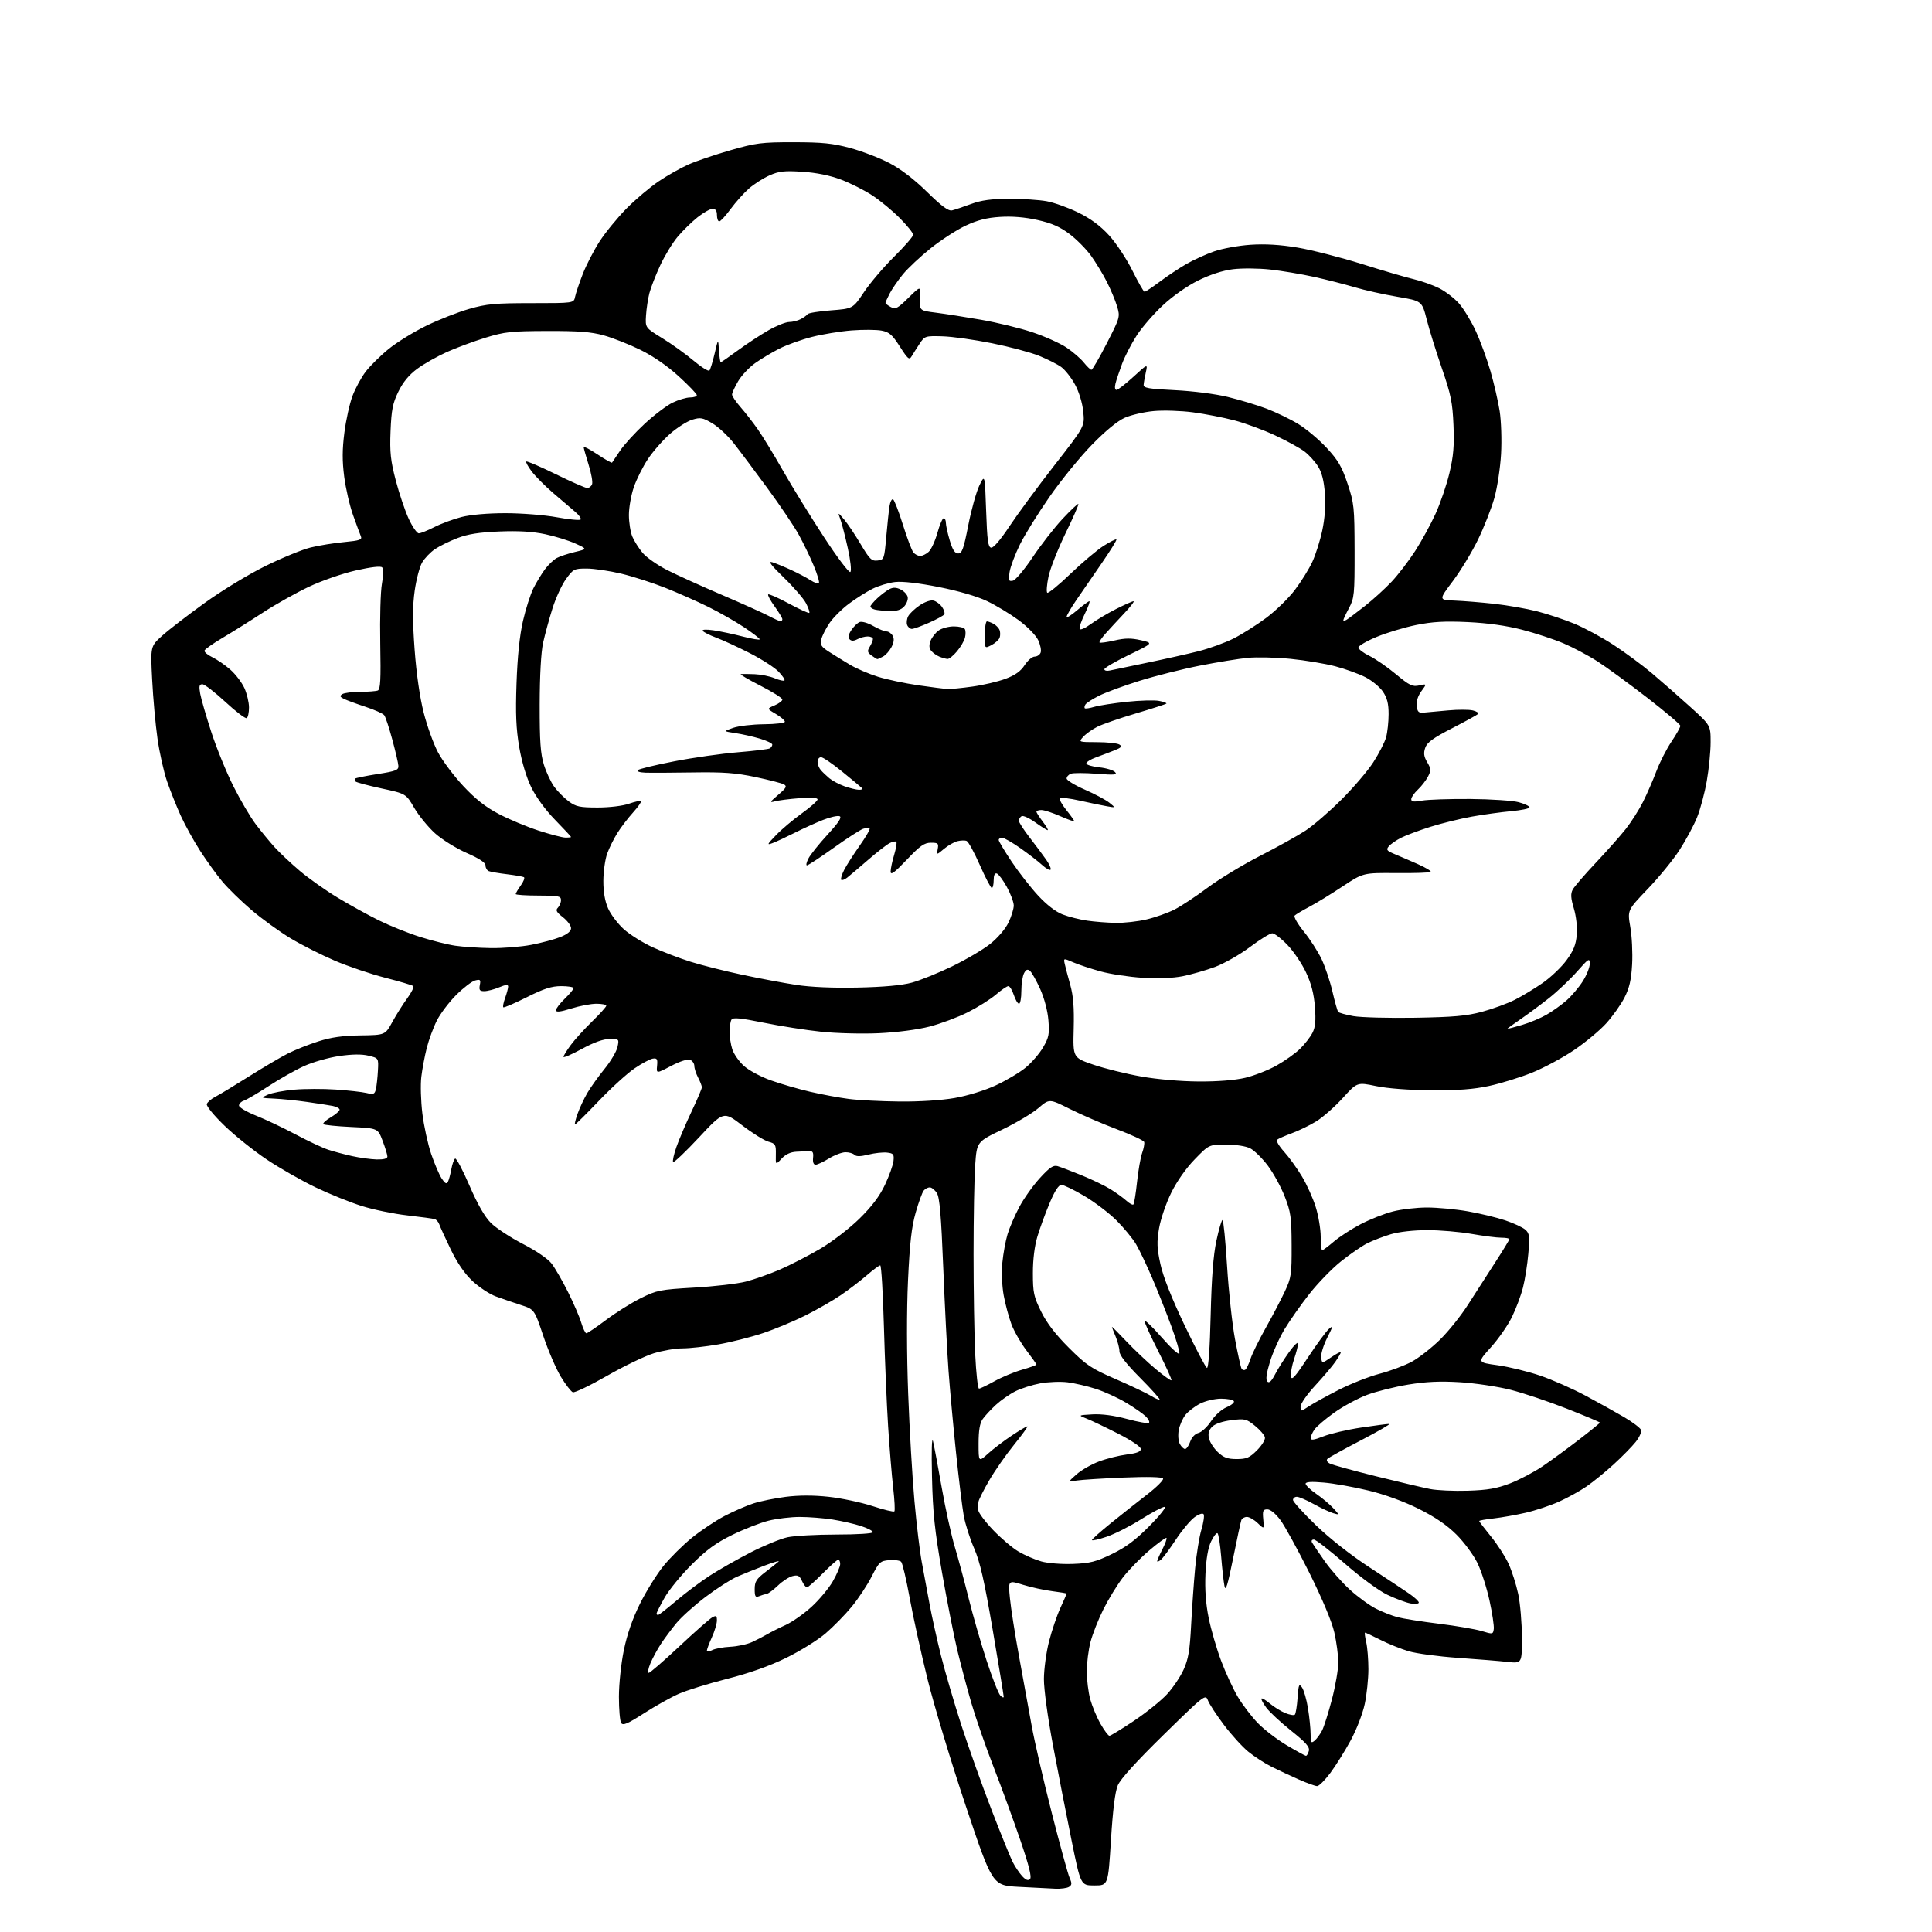 <?xml version="1.0" encoding="UTF-8" standalone="no"?>
<svg 
  version="1.1" 
  xmlns="http://www.w3.org/2000/svg" 
  xmlns:xlink="http://www.w3.org/1999/xlink" 
  xmlns:svg="http://www.w3.org/2000/svg"
  xmlns:rdf="http://www.w3.org/1999/02/22-rdf-syntax-ns#"
  xmlns:cc="http://creativecommons.org/ns#"
  xmlns:dc="http://purl.org/dc/elements/1.1/"
  viewBox="0 0 768 768"
  width="768"
  height="768"
>
<style>svg {background-color: white; }</style>"
<path stroke="none" fill="black" fill-rule="evenodd" d="M419.50,750.79C417.30,750.69 410.77,750.36 405.00,750.05C394.50,749.50 394.50,749.50 383.95,718.00C378.14,700.67 371.29,677.95 368.71,667.50C366.13,657.05 362.93,642.49 361.60,635.13C360.26,627.78 358.74,621.34 358.22,620.82C357.69,620.29 355.55,620.01 353.46,620.18C349.90,620.48 349.45,620.90 346.50,626.69C344.77,630.09 341.20,635.49 338.57,638.69C335.95,641.88 331.25,646.67 328.15,649.33C325.04,651.98 318.00,656.35 312.50,659.04C305.87,662.28 297.94,665.10 288.97,667.38C281.53,669.28 272.92,671.95 269.82,673.32C266.73,674.68 260.51,678.17 256.00,681.06C249.44,685.27 247.63,686.03 246.92,684.91C246.43,684.13 246.03,679.45 246.03,674.50C246.03,669.48 246.89,661.30 247.98,656.00C249.28,649.66 251.42,643.51 254.40,637.50C256.86,632.55 261.05,625.82 263.70,622.53C266.36,619.25 271.45,614.20 275.02,611.30C278.58,608.41 284.43,604.51 288.00,602.64C291.57,600.77 296.75,598.52 299.50,597.63C302.25,596.74 308.05,595.56 312.39,595.01C317.60,594.35 323.38,594.35 329.39,595.00C334.40,595.54 342.21,597.19 346.74,598.66C351.28,600.14 355.23,601.10 355.53,600.80C355.83,600.51 355.61,596.26 355.05,591.38C354.49,586.50 353.59,575.52 353.04,567.00C352.50,558.48 351.74,540.59 351.37,527.25C351.00,513.91 350.34,503.00 349.91,503.00C349.48,503.00 347.03,504.81 344.48,507.02C341.92,509.23 337.28,512.77 334.17,514.88C331.05,517.00 324.77,520.61 320.20,522.90C315.64,525.19 307.99,528.38 303.20,529.97C298.42,531.57 290.45,533.57 285.50,534.43C280.55,535.29 274.18,536.00 271.36,536.00C268.53,536.00 263.35,536.89 259.84,537.97C256.34,539.05 247.97,543.09 241.25,546.94C234.52,550.79 228.43,553.72 227.70,553.44C226.98,553.16 224.83,550.38 222.94,547.27C221.05,544.15 217.91,536.85 215.96,531.05C212.43,520.50 212.43,520.50 206.96,518.73C203.96,517.76 199.49,516.22 197.03,515.32C194.57,514.41 190.44,511.68 187.85,509.26C184.73,506.35 181.80,502.09 179.18,496.68C177.01,492.18 174.96,487.70 174.64,486.73C174.31,485.75 173.47,484.79 172.77,484.60C172.07,484.40 167.16,483.74 161.85,483.13C156.54,482.53 148.44,480.86 143.85,479.42C139.26,477.98 130.97,474.64 125.44,471.99C119.90,469.33 111.17,464.35 106.04,460.92C100.91,457.49 93.34,451.43 89.23,447.46C85.01,443.39 81.95,439.65 82.21,438.87C82.46,438.12 83.97,436.82 85.57,436.00C87.17,435.18 93.21,431.52 98.99,427.88C104.77,424.25 111.75,420.13 114.50,418.75C117.25,417.36 122.65,415.21 126.50,413.98C131.59,412.34 136.18,411.69 143.31,411.59C153.11,411.45 153.11,411.45 155.97,406.23C157.54,403.36 160.21,399.12 161.91,396.81C163.61,394.49 164.66,392.32 164.25,391.96C163.84,391.61 158.84,390.13 153.14,388.67C147.44,387.21 138.44,384.17 133.14,381.91C127.84,379.65 119.90,375.64 115.50,372.99C111.10,370.34 104.12,365.28 99.99,361.76C95.86,358.23 90.63,353.13 88.37,350.42C86.11,347.72 82.16,342.25 79.60,338.28C77.04,334.31 73.56,328.01 71.86,324.28C70.17,320.55 67.72,314.42 66.42,310.65C65.12,306.89 63.40,299.24 62.61,293.65C61.81,288.07 60.86,277.51 60.49,270.20C59.81,256.90 59.81,256.90 64.47,252.70C67.03,250.39 74.61,244.54 81.32,239.71C88.14,234.78 98.78,228.31 105.50,225.00C112.10,221.75 120.20,218.43 123.50,217.63C126.80,216.82 132.79,215.86 136.82,215.48C143.07,214.88 144.03,214.55 143.44,213.14C143.06,212.24 141.66,208.46 140.34,204.74C139.01,201.03 137.43,194.17 136.83,189.50C136.02,183.23 136.04,178.66 136.90,171.97C137.53,167.00 138.98,160.45 140.11,157.43C141.24,154.41 143.61,150.04 145.38,147.72C147.15,145.41 151.27,141.34 154.55,138.68C157.82,136.03 164.55,131.88 169.50,129.47C174.45,127.06 182.10,124.06 186.50,122.80C193.42,120.81 196.77,120.50 211.29,120.50C228.09,120.50 228.09,120.50 228.60,118.00C228.88,116.62 230.24,112.58 231.63,109.00C233.01,105.42 236.02,99.58 238.32,96.01C240.62,92.44 245.43,86.56 249.00,82.93C252.57,79.31 258.35,74.43 261.83,72.08C265.30,69.74 270.65,66.72 273.71,65.37C276.76,64.02 284.27,61.47 290.38,59.72C300.52,56.81 302.74,56.53 315.50,56.54C326.94,56.55 331.05,56.97 337.98,58.84C342.64,60.10 349.62,62.78 353.48,64.79C358.03,67.15 363.32,71.20 368.50,76.27C374.45,82.10 377.01,83.98 378.50,83.62C379.60,83.35 382.98,82.21 386.00,81.10C390.08,79.59 393.99,79.06 401.11,79.03C406.40,79.01 413.15,79.45 416.11,80.00C419.08,80.55 424.72,82.58 428.66,84.51C433.57,86.92 437.41,89.76 440.89,93.57C443.68,96.62 447.84,102.92 450.14,107.56C452.45,112.20 454.62,116.00 454.98,116.00C455.34,116.00 458.08,114.17 461.07,111.94C464.06,109.70 468.82,106.54 471.66,104.91C474.50,103.28 479.45,101.04 482.66,99.92C485.87,98.80 492.36,97.62 497.09,97.30C502.98,96.91 508.86,97.26 515.83,98.42C521.41,99.36 532.85,102.28 541.24,104.91C549.63,107.54 558.98,110.28 562.00,110.99C565.02,111.69 569.57,113.31 572.09,114.57C574.61,115.84 578.18,118.58 580.01,120.67C581.84,122.75 584.82,127.66 586.63,131.58C588.44,135.50 591.07,142.67 592.48,147.52C593.89,152.38 595.53,159.53 596.14,163.42C596.75,167.32 597.00,175.00 596.69,180.50C596.38,186.00 595.18,193.88 594.02,198.00C592.85,202.12 589.93,209.55 587.53,214.50C585.13,219.45 580.62,226.88 577.52,231.00C571.88,238.50 571.88,238.50 578.19,238.74C581.66,238.87 588.76,239.45 593.97,240.02C599.18,240.60 606.84,241.94 611.00,243.00C615.15,244.06 621.81,246.27 625.80,247.92C629.79,249.56 636.79,253.34 641.35,256.32C645.92,259.30 652.77,264.35 656.58,267.56C660.38,270.77 667.21,276.75 671.75,280.86C680.00,288.32 680.00,288.32 680.00,295.03C680.00,298.72 679.32,305.65 678.48,310.43C677.65,315.20 675.90,321.75 674.59,324.97C673.28,328.19 670.15,334.01 667.62,337.92C665.10,341.82 659.40,348.79 654.97,353.41C646.91,361.81 646.91,361.81 648.07,368.50C648.72,372.19 649.04,378.87 648.79,383.35C648.45,389.52 647.71,392.72 645.76,396.55C644.34,399.32 641.10,403.90 638.56,406.72C636.03,409.54 630.25,414.35 625.73,417.41C621.20,420.48 613.64,424.53 608.93,426.43C604.22,428.32 596.57,430.68 591.93,431.68C585.78,433.01 579.58,433.47 569.00,433.40C560.13,433.33 551.59,432.69 547.00,431.73C539.50,430.17 539.50,430.17 533.75,436.50C530.58,439.99 525.85,444.14 523.25,445.75C520.64,447.35 516.25,449.48 513.50,450.49C510.75,451.50 508.12,452.66 507.66,453.06C507.19,453.46 508.42,455.57 510.39,457.75C512.36,459.93 515.57,464.36 517.52,467.61C519.48,470.85 521.96,476.36 523.04,479.86C524.12,483.35 525.00,488.64 525.00,491.61C525.00,494.57 525.27,497.00 525.59,497.00C525.92,497.00 527.98,495.46 530.18,493.58C532.38,491.69 537.18,488.58 540.84,486.66C544.50,484.74 550.26,482.46 553.64,481.59C557.02,480.71 563.15,480.00 567.26,480.00C571.37,480.00 578.67,480.68 583.47,481.52C588.27,482.36 594.96,483.97 598.35,485.11C601.73,486.24 605.34,487.92 606.36,488.84C607.99,490.30 608.13,491.44 607.53,498.33C607.16,502.64 606.20,508.71 605.40,511.83C604.61,514.95 602.64,520.21 601.02,523.53C599.41,526.84 595.64,532.26 592.65,535.57C587.21,541.59 587.21,541.59 595.35,542.71C599.83,543.34 607.45,545.20 612.28,546.85C617.12,548.51 625.22,552.08 630.28,554.80C635.35,557.51 642.26,561.36 645.64,563.35C649.01,565.34 652.02,567.62 652.33,568.41C652.64,569.21 651.67,571.38 650.19,573.22C648.71,575.07 644.80,579.05 641.49,582.07C638.19,585.10 633.32,589.06 630.68,590.88C628.04,592.69 623.09,595.43 619.69,596.95C616.28,598.48 610.35,600.45 606.50,601.33C602.65,602.22 596.91,603.23 593.75,603.59C590.59,603.94 588.00,604.41 588.00,604.63C588.00,604.85 590.10,607.61 592.67,610.76C595.23,613.91 598.40,618.81 599.70,621.66C601.00,624.50 602.72,629.91 603.52,633.67C604.31,637.42 604.97,645.17 604.98,650.88C605.00,661.26 605.00,661.26 599.25,660.63C596.09,660.28 587.19,659.56 579.49,659.02C571.78,658.48 563.01,657.30 559.99,656.40C556.97,655.51 551.93,653.48 548.78,651.89C545.63,650.30 542.87,649.00 542.63,649.00C542.40,649.00 542.60,650.69 543.08,652.75C543.56,654.81 543.96,659.65 543.96,663.50C543.96,667.35 543.31,673.59 542.51,677.36C541.69,681.22 539.24,687.57 536.91,691.86C534.63,696.06 531.00,701.86 528.85,704.75C526.70,707.64 524.33,710.00 523.59,710.00C522.85,710.00 519.61,708.84 516.37,707.41C513.14,705.99 508.25,703.70 505.50,702.33C502.75,700.96 498.56,698.24 496.18,696.29C493.81,694.35 489.45,689.55 486.50,685.63C483.55,681.71 480.70,677.34 480.16,675.92C479.20,673.40 478.82,673.69 462.57,689.59C451.79,700.15 445.40,707.19 444.35,709.67C443.26,712.25 442.37,719.39 441.62,731.50C440.50,749.50 440.50,749.50 435.05,749.50C429.60,749.50 429.60,749.50 425.94,731.50C423.93,721.60 420.63,704.73 418.61,694.00C416.49,682.74 414.95,671.50 414.97,667.41C414.99,663.51 415.90,656.80 417.00,652.50C418.10,648.20 420.13,642.22 421.50,639.22C422.88,636.22 424.00,633.64 424.00,633.49C424.00,633.35 421.42,632.91 418.26,632.51C415.11,632.12 409.88,630.97 406.64,629.97C400.75,628.13 400.75,628.13 401.46,635.32C401.84,639.27 403.48,649.70 405.09,658.50C406.70,667.30 408.96,679.67 410.10,686.00C411.24,692.33 414.85,707.96 418.11,720.74C421.37,733.52 424.56,745.14 425.21,746.56C426.16,748.65 426.11,749.32 424.94,750.06C424.15,750.56 421.70,750.89 419.50,750.79zM409.44,746.96C410.19,746.21 409.08,741.73 405.66,731.70C402.99,723.89 398.20,710.75 395.00,702.50C391.80,694.25 387.80,682.75 386.12,676.95C384.43,671.15 381.93,661.70 380.54,655.95C379.16,650.20 376.42,636.27 374.45,625.00C371.53,608.22 370.81,601.32 370.48,587.00C370.24,576.46 370.41,570.89 370.91,573.00C371.37,574.92 372.93,583.25 374.38,591.50C375.83,599.75 378.17,610.33 379.57,615.00C380.97,619.67 383.45,628.90 385.09,635.50C386.73,642.10 389.91,653.12 392.15,660.00C394.40,666.88 396.86,673.16 397.62,673.96C398.38,674.77 398.99,674.99 398.99,674.46C398.98,673.93 397.02,662.02 394.63,647.98C391.26,628.25 389.59,620.89 387.23,615.48C385.55,611.64 383.69,605.80 383.10,602.50C382.51,599.20 381.13,587.95 380.04,577.50C378.95,567.05 377.61,552.42 377.06,545.00C376.51,537.58 375.57,519.12 374.96,504.00C374.13,483.07 373.52,475.96 372.41,474.25C371.61,473.01 370.34,472.00 369.60,472.00C368.85,472.00 367.77,472.57 367.19,473.27C366.61,473.97 365.17,477.91 364.00,482.02C362.37,487.71 361.64,494.18 360.95,509.00C360.39,521.05 360.42,538.31 361.02,554.18C361.55,568.31 362.67,587.43 363.51,596.68C364.34,605.93 365.65,616.88 366.43,621.00C367.20,625.12 368.58,632.55 369.49,637.50C370.40,642.45 372.46,651.74 374.06,658.15C375.67,664.55 379.29,676.93 382.11,685.65C384.93,694.37 390.29,709.42 394.02,719.10C397.75,728.78 401.57,738.23 402.52,740.10C403.46,741.97 405.17,744.52 406.30,745.76C407.77,747.36 408.68,747.71 409.44,746.96zM519.13,697.96C519.48,697.98 520.00,697.11 520.29,696.01C520.69,694.46 519.15,692.70 513.24,687.98C509.08,684.66 504.63,680.53 503.35,678.79C502.07,677.06 501.22,675.44 501.47,675.20C501.71,674.95 503.22,675.85 504.82,677.20C506.43,678.55 509.16,680.24 510.90,680.96C512.64,681.68 514.36,681.97 514.72,681.61C515.08,681.25 515.57,678.25 515.81,674.93C516.20,669.57 516.39,669.12 517.58,670.81C518.31,671.85 519.38,675.59 519.95,679.10C520.52,682.62 520.99,687.24 520.99,689.37C521.00,692.77 521.19,693.09 522.57,691.95C523.43,691.23 524.77,689.41 525.55,687.91C526.32,686.41 528.09,680.81 529.48,675.48C530.87,670.14 532.00,663.56 532.00,660.84C532.00,658.12 531.29,652.76 530.42,648.93C529.43,644.59 525.69,635.66 520.50,625.23C515.91,616.03 510.73,606.59 508.99,604.25C507.09,601.70 505.02,600.00 503.81,600.00C502.06,600.00 501.84,600.53 502.17,603.97C502.55,607.94 502.55,607.94 499.97,605.47C498.55,604.11 496.61,603.00 495.66,603.00C494.71,603.00 493.72,603.56 493.46,604.25C493.20,604.94 491.72,611.80 490.17,619.50C488.00,630.25 487.21,632.80 486.75,630.48C486.41,628.82 485.82,623.52 485.43,618.70C485.04,613.89 484.38,609.74 483.97,609.48C483.56,609.23 482.41,610.70 481.42,612.76C480.23,615.22 479.47,619.63 479.19,625.63C478.91,631.79 479.32,637.49 480.46,643.13C481.39,647.74 483.62,655.40 485.41,660.18C487.20,664.95 490.20,671.43 492.08,674.57C493.96,677.72 497.52,682.39 500.00,684.95C502.48,687.52 507.65,691.48 511.50,693.77C515.35,696.05 518.79,697.94 519.13,697.96zM441.02,690.00C441.49,690.00 445.87,687.33 450.76,684.06C455.64,680.79 461.56,676.03 463.91,673.48C466.26,670.93 469.23,666.52 470.51,663.68C472.39,659.53 472.98,656.01 473.49,646.00C473.85,639.12 474.57,628.93 475.09,623.35C475.62,617.77 476.73,610.90 477.57,608.08C478.41,605.26 478.81,602.51 478.48,601.96C478.11,601.37 476.66,601.82 474.89,603.08C473.25,604.25 469.90,608.26 467.43,612.00C464.97,615.73 462.29,619.34 461.48,620.02C460.67,620.69 460.00,620.95 460.00,620.58C460.00,620.22 460.93,618.09 462.07,615.86C463.21,613.63 463.94,611.60 463.69,611.35C463.44,611.10 460.35,613.34 456.83,616.33C453.31,619.32 448.58,624.18 446.32,627.13C444.06,630.08 440.59,635.76 438.60,639.75C436.60,643.74 434.31,649.57 433.49,652.71C432.67,655.85 432.01,661.14 432.01,664.46C432.02,667.78 432.64,672.75 433.39,675.50C434.15,678.25 435.98,682.64 437.47,685.25C438.95,687.86 440.55,690.00 441.02,690.00zM257.88,665.00C258.38,665.00 263.86,660.25 270.06,654.45C276.25,648.64 282.15,643.45 283.16,642.91C284.70,642.09 285.00,642.30 284.98,644.21C284.97,645.47 284.07,648.46 282.98,650.86C281.89,653.26 281.00,655.64 281.00,656.14C281.00,656.65 281.93,656.57 283.06,655.97C284.20,655.36 287.46,654.75 290.31,654.61C293.17,654.47 297.07,653.63 299.00,652.73C300.93,651.84 303.62,650.44 305.00,649.63C306.38,648.81 309.65,647.16 312.29,645.97C314.92,644.77 319.57,641.51 322.61,638.72C325.66,635.94 329.47,631.37 331.07,628.58C332.67,625.79 333.99,622.71 333.99,621.75C334.00,620.79 333.65,620.00 333.22,620.00C332.78,620.00 329.99,622.48 327.00,625.50C324.01,628.52 321.21,631.00 320.76,631.00C320.32,631.00 319.43,629.85 318.79,628.44C317.84,626.35 317.15,625.99 315.06,626.51C313.65,626.85 311.04,628.54 309.26,630.26C307.47,631.98 305.45,633.48 304.76,633.59C304.07,633.71 302.71,634.12 301.75,634.51C300.28,635.10 300.00,634.65 300.00,631.69C300.00,628.72 300.67,627.65 304.25,624.91C306.59,623.11 308.95,621.24 309.50,620.75C310.05,620.26 307.57,620.96 304.00,622.32C300.43,623.68 295.48,625.67 293.00,626.75C290.52,627.83 284.90,631.44 280.50,634.77C276.10,638.10 270.89,642.78 268.92,645.16C266.95,647.55 264.16,651.30 262.71,653.50C261.27,655.70 259.39,659.19 258.53,661.25C257.67,663.31 257.38,665.00 257.88,665.00zM593.80,647.55C593.96,646.35 593.20,641.26 592.10,636.23C591.01,631.21 588.85,624.50 587.31,621.32C585.76,618.14 582.01,613.06 578.96,610.02C575.15,606.22 570.46,603.03 563.96,599.78C558.08,596.85 550.52,594.09 544.00,592.51C538.23,591.11 530.24,589.68 526.25,589.34C521.27,588.90 519.00,589.05 519.00,589.81C519.00,590.41 520.91,592.23 523.25,593.85C525.59,595.46 528.62,598.02 530.00,599.52C532.50,602.25 532.50,602.25 530.00,601.52C528.62,601.12 525.14,599.49 522.27,597.90C519.39,596.30 516.35,595.00 515.52,595.00C514.68,595.00 514.00,595.56 513.99,596.25C513.99,596.94 518.08,601.45 523.08,606.28C528.53,611.54 537.06,618.25 544.34,623.00C551.03,627.37 558.19,632.11 560.25,633.54C562.31,634.96 564.00,636.54 564.00,637.04C564.00,637.54 562.54,637.70 560.75,637.39C558.96,637.08 554.80,635.53 551.50,633.95C548.03,632.29 540.90,627.05 534.59,621.54C528.59,616.29 523.05,612.00 522.28,612.00C521.45,612.00 521.17,612.51 521.60,613.25C521.99,613.94 524.24,617.24 526.59,620.59C528.95,623.95 533.44,629.03 536.58,631.90C539.71,634.76 544.36,638.16 546.91,639.45C549.45,640.74 553.33,642.27 555.52,642.85C557.71,643.43 565.12,644.61 572.00,645.46C578.88,646.31 586.52,647.62 589.00,648.37C593.35,649.69 593.51,649.67 593.80,647.55zM261.57,642.00C261.89,642.00 265.15,639.45 268.82,636.33C272.50,633.21 278.49,628.71 282.14,626.35C285.80,623.98 293.11,619.82 298.40,617.10C303.69,614.39 310.28,611.68 313.06,611.08C315.83,610.49 324.60,610.00 332.55,610.00C340.67,610.00 347.00,609.60 347.00,609.08C347.00,608.57 344.86,607.46 342.25,606.61C339.64,605.76 334.57,604.61 331.00,604.04C327.43,603.48 321.56,603.01 317.96,603.01C314.36,603.00 308.74,603.68 305.46,604.51C302.18,605.34 295.71,607.87 291.09,610.14C284.66,613.28 280.86,616.06 275.01,621.88C270.79,626.07 265.92,632.03 264.17,635.12C262.43,638.21 261.00,641.03 261.00,641.37C261.00,641.72 261.26,642.00 261.57,642.00zM426.50,621.68C433.30,621.43 435.62,620.84 442.00,617.75C447.58,615.05 451.42,612.18 456.97,606.56C461.09,602.40 463.77,599.00 462.93,599.00C462.10,599.00 457.89,601.23 453.57,603.95C449.26,606.68 443.09,609.80 439.86,610.89C436.64,611.98 434.03,612.56 434.07,612.18C434.11,611.81 437.48,608.80 441.56,605.50C445.64,602.20 452.12,597.07 455.96,594.11C459.80,591.15 462.67,588.28 462.33,587.73C461.95,587.10 456.19,586.96 446.61,587.35C438.30,587.69 429.93,588.22 428.00,588.53C424.50,589.11 424.50,589.11 427.98,586.04C429.89,584.35 433.92,582.05 436.93,580.93C439.94,579.80 444.90,578.57 447.95,578.18C451.90,577.69 453.50,577.06 453.50,576.00C453.50,575.12 449.78,572.61 444.50,569.92C439.55,567.40 433.93,564.71 432.00,563.95C428.50,562.57 428.50,562.57 434.25,562.23C437.96,562.02 442.84,562.67 448.04,564.07C452.47,565.27 456.38,565.95 456.74,565.59C457.10,565.24 456.51,564.08 455.44,563.03C454.38,561.98 450.86,559.53 447.63,557.60C444.39,555.66 438.99,553.19 435.63,552.11C432.26,551.02 427.20,549.85 424.38,549.49C421.57,549.14 416.68,549.33 413.52,549.91C410.36,550.50 405.91,551.91 403.63,553.05C401.36,554.19 397.87,556.62 395.88,558.45C393.89,560.29 391.53,562.83 390.63,564.11C389.48,565.76 389.00,568.62 389.00,573.84C389.00,581.23 389.00,581.23 392.79,577.81C394.87,575.93 399.08,572.73 402.14,570.69C405.20,568.66 408.00,567.00 408.37,567.00C408.73,567.00 406.38,570.26 403.15,574.25C399.91,578.24 395.44,584.65 393.21,588.50C390.97,592.35 389.06,596.17 388.95,597.00C388.85,597.83 388.82,599.32 388.88,600.32C388.95,601.33 391.59,604.86 394.75,608.18C397.91,611.49 402.49,615.38 404.93,616.80C407.37,618.23 411.42,619.98 413.93,620.69C416.49,621.41 422.02,621.85 426.50,621.68zM583.50,592.58C591.31,592.34 594.97,591.70 600.23,589.69C603.92,588.27 609.77,585.19 613.23,582.85C616.68,580.50 623.21,575.72 627.75,572.22C632.29,568.72 636.00,565.70 636.00,565.51C636.00,565.31 630.10,562.83 622.88,559.99C615.67,557.15 605.59,553.77 600.49,552.47C595.39,551.18 586.34,549.83 580.36,549.46C572.45,548.98 566.86,549.24 559.78,550.40C554.44,551.28 547.07,553.12 543.40,554.50C539.74,555.88 533.90,559.04 530.42,561.52C526.93,564.01 523.39,567.03 522.54,568.24C521.69,569.45 521.00,571.01 521.00,571.71C521.00,572.63 522.37,572.43 526.06,570.98C528.84,569.88 535.58,568.31 541.05,567.49C546.51,566.67 551.55,566.01 552.24,566.03C552.93,566.04 547.90,568.96 541.06,572.52C534.21,576.08 528.20,579.40 527.70,579.90C527.15,580.45 527.52,581.20 528.64,581.78C529.66,582.31 537.92,584.59 547.00,586.84C556.08,589.09 565.75,591.37 568.50,591.91C571.25,592.45 578.00,592.76 583.50,592.58zM491.62,580.00C495.52,580.00 496.72,579.48 499.68,576.52C501.59,574.61 503.01,572.30 502.83,571.38C502.65,570.47 500.86,568.39 498.86,566.77C495.45,564.01 494.86,563.87 489.48,564.55C485.96,564.99 483.01,565.99 481.85,567.15C480.52,568.48 480.15,569.82 480.58,571.77C480.92,573.27 482.51,575.74 484.11,577.25C486.42,579.43 487.99,580.00 491.62,580.00zM471.09,576.00C471.65,576.00 472.56,574.69 473.12,573.09C473.71,571.38 475.07,569.95 476.42,569.61C477.68,569.29 479.93,567.19 481.42,564.94C482.98,562.59 485.61,560.22 487.61,559.39C489.52,558.59 490.81,557.50 490.48,556.97C490.15,556.44 487.87,556.00 485.40,556.00C482.91,556.00 479.20,556.88 477.05,557.97C474.93,559.06 472.30,561.08 471.21,562.46C470.12,563.85 468.93,566.56 468.57,568.48C468.21,570.42 468.39,572.87 468.99,573.99C469.59,575.09 470.53,576.00 471.09,576.00zM520.25,559.06C522.04,557.88 527.39,554.93 532.15,552.50C536.91,550.07 544.24,547.18 548.45,546.08C552.65,544.98 558.40,542.82 561.23,541.29C564.05,539.75 569.10,535.80 572.46,532.50C575.81,529.20 580.79,522.98 583.52,518.68C586.26,514.38 591.09,506.87 594.25,502.00C597.41,497.12 600.00,492.88 600.00,492.57C600.00,492.26 598.54,492.00 596.75,492.00C594.96,492.00 589.67,491.32 585.00,490.50C580.33,489.68 572.42,489.00 567.43,489.00C562.01,489.00 556.18,489.65 552.93,490.61C549.94,491.50 545.70,493.13 543.50,494.23C541.30,495.34 536.58,498.60 533.00,501.47C529.42,504.34 523.80,510.14 520.50,514.35C517.20,518.56 512.79,524.81 510.71,528.25C508.62,531.69 505.98,537.57 504.83,541.33C503.40,546.06 503.08,548.48 503.80,549.20C504.52,549.92 505.45,549.05 506.84,546.37C507.94,544.24 510.45,540.25 512.42,537.50C514.39,534.75 516.00,533.21 516.00,534.08C516.00,534.94 515.29,537.73 514.42,540.27C513.56,542.81 512.99,545.91 513.17,547.14C513.43,548.92 514.80,547.41 519.82,539.78C523.30,534.50 527.07,529.35 528.20,528.34C530.00,526.73 529.93,527.16 527.57,531.83C526.09,534.76 525.02,538.26 525.19,539.60C525.50,542.04 525.50,542.04 529.25,539.49C531.31,538.08 533.00,537.21 533.00,537.56C533.00,537.91 532.01,539.61 530.81,541.35C529.61,543.08 526.01,547.33 522.81,550.79C519.61,554.24 517.00,558.00 517.00,559.13C517.00,561.20 517.00,561.20 520.25,559.06zM460.95,556.33C461.19,556.12 457.71,552.23 453.20,547.70C447.78,542.25 445.00,538.69 445.00,537.20C445.00,535.95 444.32,533.32 443.50,531.35C442.68,529.37 442.00,527.62 442.00,527.45C442.00,527.29 444.59,529.88 447.75,533.21C450.91,536.55 456.14,541.49 459.36,544.19C462.59,546.89 465.42,548.91 465.65,548.68C465.89,548.45 463.59,543.36 460.55,537.38C457.50,531.39 455.01,525.91 455.01,525.20C455.00,524.48 458.02,527.34 461.71,531.56C465.40,535.77 468.60,538.71 468.81,538.07C469.02,537.44 467.59,532.55 465.62,527.20C463.66,521.85 460.25,513.27 458.05,508.12C455.85,502.98 452.96,496.91 451.62,494.63C450.28,492.36 446.78,488.10 443.84,485.16C440.90,482.22 435.13,477.83 431.02,475.41C426.91,472.98 422.81,471.00 421.91,471.00C420.83,471.00 419.25,473.45 417.24,478.25C415.56,482.24 413.38,488.20 412.39,491.50C411.25,495.29 410.58,500.68 410.59,506.11C410.59,513.81 410.93,515.43 413.86,521.37C416.10,525.92 419.56,530.44 424.88,535.75C431.86,542.72 433.75,543.98 443.57,548.25C449.58,550.86 455.85,553.84 457.50,554.86C459.15,555.89 460.70,556.55 460.95,556.33zM389.17,552.00C389.64,552.00 392.39,550.68 395.27,549.08C398.14,547.47 403.09,545.41 406.25,544.50C409.41,543.60 412.00,542.67 412.00,542.45C412.00,542.22 410.20,539.67 407.99,536.77C405.79,533.87 403.12,529.21 402.06,526.41C401.01,523.60 399.62,518.43 398.98,514.91C398.31,511.26 398.08,505.67 398.45,501.93C398.80,498.32 399.73,493.24 400.51,490.64C401.29,488.04 403.40,483.15 405.20,479.78C406.99,476.41 410.66,471.25 413.36,468.30C417.21,464.09 418.70,463.07 420.38,463.55C421.54,463.89 425.85,465.52 429.94,467.19C434.04,468.86 439.21,471.35 441.44,472.73C443.67,474.12 446.51,476.17 447.75,477.29C448.98,478.42 450.24,479.09 450.55,478.79C450.85,478.48 451.50,474.47 451.99,469.87C452.48,465.27 453.39,460.05 454.03,458.27C454.66,456.50 455.02,454.55 454.82,453.95C454.61,453.34 449.74,451.07 443.97,448.90C438.21,446.73 429.82,443.10 425.31,440.84C417.13,436.74 417.13,436.74 412.81,440.45C410.44,442.50 403.96,446.36 398.40,449.03C388.31,453.88 388.31,453.88 387.65,463.09C387.29,468.16 387.00,484.09 387.00,498.50C387.00,512.90 387.29,530.83 387.66,538.34C388.02,545.85 388.70,552.00 389.17,552.00zM495.00,544.50C495.47,544.21 496.40,542.29 497.07,540.24C497.74,538.18 500.49,532.60 503.17,527.83C505.85,523.06 509.27,516.54 510.76,513.33C513.29,507.93 513.49,506.57 513.44,495.00C513.40,483.82 513.10,481.76 510.67,475.55C509.17,471.73 506.14,466.22 503.95,463.32C501.75,460.41 498.64,457.35 497.03,456.51C495.26,455.60 491.42,455.00 487.35,455.00C480.60,455.00 480.60,455.00 474.95,460.81C471.51,464.34 467.84,469.56 465.59,474.12C463.55,478.24 461.38,484.59 460.75,488.24C459.81,493.74 459.90,496.15 461.28,502.50C462.35,507.46 465.71,515.97 470.87,526.79C475.24,535.95 479.25,543.58 479.78,543.76C480.38,543.96 480.95,535.90 481.26,522.79C481.62,508.01 482.31,498.98 483.53,493.25C484.49,488.71 485.59,485.00 485.96,485.00C486.34,485.00 487.15,493.21 487.78,503.25C488.40,513.29 489.82,526.36 490.93,532.30C492.04,538.25 493.22,543.54 493.54,544.07C493.87,544.60 494.52,544.79 495.00,544.50zM233.09,530.00C233.52,530.00 237.03,527.62 240.90,524.71C244.77,521.80 250.98,517.90 254.71,516.05C261.07,512.88 262.35,512.63 275.95,511.84C283.92,511.38 293.15,510.31 296.47,509.46C299.78,508.61 305.88,506.46 310.00,504.68C314.12,502.89 321.31,499.20 325.96,496.47C330.71,493.68 337.56,488.42 341.57,484.50C346.55,479.62 349.63,475.54 351.78,471.00C353.47,467.43 355.00,463.15 355.18,461.50C355.46,458.84 355.17,458.46 352.60,458.17C351.00,457.99 347.68,458.35 345.20,458.97C342.06,459.76 340.39,459.79 339.65,459.05C339.07,458.47 337.45,458.01 336.05,458.03C334.65,458.05 331.70,459.17 329.50,460.53C327.30,461.88 324.92,462.99 324.21,462.99C323.40,463.00 323.03,461.98 323.21,460.25C323.43,458.16 323.08,457.52 321.75,457.58C320.79,457.63 318.44,457.74 316.54,457.83C314.26,457.94 312.27,458.87 310.70,460.57C308.32,463.14 308.32,463.14 308.41,458.90C308.49,455.01 308.26,454.60 305.50,453.85C303.85,453.41 299.15,450.49 295.06,447.36C287.63,441.68 287.63,441.68 277.91,452.09C272.56,457.82 267.92,462.24 267.59,461.91C267.26,461.59 267.85,458.89 268.90,455.91C269.95,452.94 272.65,446.61 274.90,441.85C277.16,437.10 279.00,432.76 279.00,432.22C279.00,431.67 278.33,429.94 277.51,428.36C276.68,426.79 276.01,424.70 276.01,423.72C276.00,422.74 275.24,421.65 274.32,421.29C273.32,420.91 270.24,421.90 266.77,423.72C260.90,426.80 260.90,426.80 261.20,423.65C261.45,420.99 261.19,420.55 259.50,420.81C258.40,420.98 255.14,422.72 252.26,424.68C249.37,426.64 242.97,432.46 238.04,437.62C233.11,442.78 228.85,447.00 228.58,447.00C228.31,447.00 228.76,445.10 229.58,442.78C230.40,440.46 232.16,436.70 233.49,434.43C234.83,432.15 237.90,427.85 240.33,424.87C242.76,421.89 245.06,418.00 245.45,416.23C246.15,413.03 246.13,413.00 242.33,413.01C239.78,413.02 236.08,414.35 231.25,416.98C227.26,419.15 224.00,420.57 224.00,420.12C224.00,419.67 225.30,417.55 226.89,415.40C228.47,413.26 232.30,409.04 235.39,406.03C238.47,403.03 241.00,400.22 241.00,399.78C241.00,399.35 239.24,399.00 237.09,399.00C234.94,399.00 230.44,399.85 227.09,400.90C222.74,402.25 221.00,402.45 221.00,401.59C221.00,400.93 222.57,398.87 224.50,397.00C226.43,395.13 228.00,393.25 228.00,392.80C228.00,392.36 225.79,392.00 223.09,392.00C219.28,392.00 216.21,392.99 209.36,396.43C204.50,398.87 200.32,400.66 200.07,400.41C199.82,400.16 200.15,398.47 200.81,396.65C201.46,394.84 202.00,392.82 202.00,392.17C202.00,391.30 201.00,391.39 198.38,392.49C196.39,393.32 193.75,394.00 192.52,394.00C190.68,394.00 190.36,393.56 190.74,391.57C191.15,389.43 190.92,389.21 188.86,389.75C187.57,390.09 184.19,392.68 181.35,395.51C178.52,398.35 175.06,402.91 173.67,405.66C172.28,408.40 170.47,413.31 169.64,416.57C168.82,419.83 167.84,425.01 167.48,428.08C167.11,431.15 167.30,437.71 167.90,442.65C168.51,447.60 170.08,454.82 171.40,458.71C172.72,462.59 174.60,466.98 175.57,468.46C176.86,470.43 177.52,470.80 178.04,469.83C178.43,469.10 179.04,466.83 179.41,464.79C179.78,462.74 180.46,460.84 180.92,460.55C181.38,460.26 183.94,465.07 186.60,471.24C189.83,478.71 192.67,483.67 195.13,486.13C197.15,488.15 202.87,491.90 207.83,494.47C213.22,497.25 217.85,500.42 219.30,502.33C220.64,504.08 223.55,509.12 225.75,513.51C227.96,517.91 230.34,523.41 231.04,525.75C231.74,528.09 232.67,530.00 233.09,530.00zM149.75,460.90C152.54,460.96 154.00,460.57 154.00,459.75C154.00,459.06 153.15,456.25 152.10,453.50C150.21,448.50 150.21,448.50 139.69,448.00C133.90,447.73 128.88,447.22 128.54,446.87C128.20,446.53 129.51,445.31 131.46,444.16C133.41,443.01 135.00,441.64 135.00,441.11C135.00,440.59 133.76,439.92 132.25,439.62C130.74,439.33 126.12,438.61 122.00,438.03C117.88,437.44 112.03,436.85 109.00,436.71C103.52,436.46 103.51,436.45 106.50,435.13C108.15,434.40 112.88,433.51 117.00,433.15C121.12,432.79 128.55,432.78 133.50,433.11C138.45,433.45 143.94,434.06 145.70,434.48C148.54,435.15 148.96,434.96 149.44,432.87C149.73,431.56 150.09,428.28 150.23,425.56C150.50,420.62 150.50,420.62 146.50,419.65C143.81,418.99 139.99,419.04 134.84,419.79C130.63,420.40 124.33,422.20 120.84,423.79C117.35,425.38 110.99,428.98 106.70,431.79C102.41,434.60 98.02,437.17 96.95,437.52C95.88,437.86 95.00,438.73 95.00,439.46C95.00,440.19 98.04,441.99 101.75,443.47C105.46,444.94 112.55,448.30 117.50,450.94C122.45,453.58 128.30,456.32 130.50,457.04C132.70,457.76 136.97,458.90 140.00,459.57C143.03,460.24 147.41,460.84 149.75,460.90zM357.62,437.87C365.48,437.95 374.25,437.39 379.49,436.47C384.61,435.58 391.37,433.50 395.78,431.47C399.92,429.55 405.26,426.39 407.65,424.43C410.04,422.48 413.18,418.85 414.63,416.37C416.94,412.43 417.20,411.10 416.76,405.60C416.46,401.85 415.15,396.85 413.50,393.17C411.98,389.79 410.15,386.54 409.44,385.95C408.47,385.14 407.87,385.37 407.07,386.87C406.48,387.97 406.00,391.15 406.00,393.93C406.00,396.72 405.58,399.00 405.08,399.00C404.57,399.00 403.64,397.43 403.00,395.50C402.36,393.57 401.39,392.00 400.83,392.00C400.27,392.00 398.04,393.52 395.86,395.39C393.68,397.25 388.66,400.40 384.70,402.40C380.74,404.39 373.90,406.94 369.50,408.08C364.77,409.30 356.56,410.37 349.42,410.71C342.77,411.02 332.44,410.76 326.42,410.12C320.41,409.49 310.11,407.88 303.53,406.53C294.43,404.68 291.38,404.38 290.79,405.30C290.37,405.96 290.02,408.12 290.02,410.10C290.01,412.08 290.49,415.23 291.09,417.10C291.70,418.97 293.76,421.93 295.68,423.68C297.60,425.43 302.39,428.02 306.34,429.43C310.28,430.84 317.32,432.89 322.00,433.98C326.68,435.07 333.65,436.36 337.50,436.85C341.35,437.34 350.40,437.80 357.62,437.87zM476.50,429.90C483.99,429.95 490.93,429.40 494.98,428.44C498.54,427.60 504.17,425.40 507.48,423.54C510.79,421.68 514.99,418.69 516.82,416.89C518.65,415.09 520.84,412.27 521.70,410.61C522.88,408.34 523.12,405.81 522.70,400.26C522.31,395.08 521.27,391.04 519.19,386.60C517.57,383.12 514.24,378.19 511.79,375.64C509.34,373.09 506.62,371.00 505.74,371.00C504.85,371.00 500.87,373.45 496.89,376.45C492.90,379.45 486.65,383.01 482.99,384.37C479.33,385.72 473.53,387.38 470.11,388.06C466.20,388.83 460.27,389.06 454.19,388.68C448.86,388.35 441.35,387.21 437.50,386.15C433.65,385.09 428.75,383.47 426.62,382.54C422.74,380.86 422.74,380.86 423.25,383.18C423.53,384.46 424.51,388.20 425.44,391.50C426.67,395.92 427.03,400.52 426.81,408.97C426.50,420.45 426.50,420.45 434.68,423.24C439.18,424.77 447.73,426.89 453.68,427.93C460.03,429.05 469.46,429.87 476.50,429.90zM599.21,409.00C599.44,409.00 602.08,408.29 605.07,407.41C608.06,406.54 612.43,404.71 614.79,403.35C617.15,401.99 620.72,399.44 622.72,397.68C624.71,395.93 627.62,392.50 629.18,390.05C630.73,387.61 631.98,384.46 631.96,383.05C631.93,380.72 631.49,381.00 626.86,386.25C624.07,389.41 619.02,394.18 615.64,396.85C612.26,399.51 607.09,403.34 604.14,405.35C601.19,407.36 598.97,409.00 599.21,409.00zM562.50,404.57C577.83,404.31 582.98,403.85 589.15,402.19C593.36,401.06 599.21,398.92 602.15,397.44C605.09,395.95 610.11,392.92 613.29,390.70C616.48,388.47 620.72,384.42 622.72,381.70C625.50,377.91 626.46,375.53 626.78,371.60C627.04,368.56 626.56,364.26 625.63,361.12C624.40,357.00 624.30,355.30 625.17,353.64C625.80,352.46 629.91,347.68 634.33,343.00C638.74,338.32 644.11,332.27 646.26,329.55C648.41,326.83 651.48,322.01 653.08,318.85C654.68,315.68 657.08,310.17 658.42,306.61C659.77,303.04 662.47,297.74 664.43,294.82C666.39,291.91 667.98,289.07 667.96,288.51C667.94,287.96 661.98,282.91 654.71,277.29C647.45,271.68 638.58,265.20 635.00,262.90C631.42,260.59 625.37,257.38 621.55,255.75C617.73,254.12 610.30,251.67 605.05,250.32C598.76,248.69 591.39,247.66 583.47,247.29C574.28,246.86 569.45,247.13 562.97,248.44C558.31,249.39 551.24,251.51 547.25,253.17C543.26,254.83 540.00,256.73 540.00,257.39C540.00,258.06 541.95,259.55 544.34,260.71C546.72,261.87 551.47,265.14 554.88,267.98C560.30,272.49 561.47,273.06 564.15,272.47C567.21,271.79 567.21,271.79 565.03,274.75C563.65,276.62 562.96,278.78 563.17,280.60C563.44,283.01 563.92,283.46 566.00,283.27C567.38,283.15 571.71,282.75 575.64,282.39C579.57,282.02 584.01,282.04 585.51,282.41C587.01,282.79 587.94,283.41 587.58,283.80C587.21,284.18 582.55,286.75 577.21,289.50C569.64,293.40 567.29,295.11 566.55,297.27C565.82,299.40 566.01,300.74 567.34,303.00C568.89,305.63 568.92,306.24 567.64,308.72C566.84,310.25 565.02,312.59 563.60,313.92C562.17,315.26 561.00,316.95 561.00,317.69C561.00,318.71 561.99,318.85 565.25,318.26C567.59,317.84 576.25,317.55 584.50,317.61C592.75,317.68 601.41,318.26 603.75,318.90C606.09,319.55 608.00,320.46 608.00,320.94C608.00,321.41 604.74,322.09 600.75,322.46C596.76,322.82 589.73,323.79 585.13,324.61C580.52,325.44 573.10,327.26 568.63,328.67C564.16,330.08 558.89,332.05 556.93,333.04C554.97,334.04 552.78,335.56 552.06,336.43C550.93,337.79 551.25,338.21 554.41,339.53C556.42,340.37 560.60,342.17 563.69,343.54C566.78,344.91 569.05,346.29 568.73,346.60C568.41,346.92 562.24,347.13 555.02,347.06C541.89,346.95 541.89,346.95 533.69,352.38C529.19,355.37 523.25,359.01 520.50,360.46C517.75,361.92 515.12,363.48 514.65,363.95C514.19,364.41 515.82,367.26 518.27,370.28C520.73,373.29 523.92,378.26 525.37,381.31C526.81,384.36 528.75,390.16 529.68,394.18C530.61,398.21 531.63,401.83 531.96,402.23C532.29,402.63 535.02,403.39 538.03,403.92C541.04,404.45 552.05,404.74 562.50,404.57zM341.00,392.57C351.28,392.35 358.52,391.69 362.50,390.60C365.80,389.70 373.00,386.79 378.50,384.13C384.00,381.47 390.81,377.46 393.62,375.22C396.58,372.87 399.65,369.30 400.87,366.76C402.04,364.35 402.99,361.27 402.98,359.93C402.96,358.60 401.73,355.28 400.23,352.57C398.73,349.86 396.94,347.46 396.25,347.23C395.43,346.97 395.00,347.90 395.00,349.92C395.00,351.61 394.66,352.99 394.25,352.98C393.84,352.97 391.70,348.87 389.50,343.88C387.30,338.88 384.94,334.56 384.25,334.29C383.56,334.01 381.91,334.06 380.57,334.39C379.24,334.73 376.83,336.11 375.22,337.47C372.29,339.93 372.29,339.93 372.76,337.47C373.18,335.26 372.89,335.00 370.06,335.00C367.43,335.00 365.76,336.18 360.47,341.75C355.61,346.86 354.05,348.01 354.04,346.50C354.03,345.40 354.66,342.40 355.44,339.84C356.21,337.28 356.60,334.93 356.29,334.63C355.99,334.32 354.78,334.56 353.62,335.17C352.45,335.77 348.57,338.79 345.00,341.89C341.43,344.99 337.70,348.14 336.73,348.90C335.75,349.66 334.70,350.04 334.40,349.74C334.10,349.43 334.62,347.68 335.55,345.84C336.49,344.00 339.26,339.66 341.72,336.18C344.18,332.71 345.96,329.63 345.67,329.34C345.39,329.05 344.24,329.11 343.12,329.46C342.01,329.82 336.71,333.23 331.36,337.05C326.00,340.87 321.24,344.00 320.78,344.00C320.32,344.00 320.59,342.76 321.37,341.25C322.16,339.74 325.58,335.46 328.99,331.75C333.43,326.91 334.77,324.85 333.74,324.45C332.96,324.15 329.99,324.82 327.16,325.94C324.32,327.06 319.27,329.35 315.92,331.04C312.57,332.73 308.63,334.57 307.17,335.12C304.74,336.03 304.86,335.75 308.50,331.97C310.70,329.68 315.31,325.79 318.75,323.32C322.19,320.85 325.00,318.35 325.00,317.78C325.00,317.10 322.48,316.93 317.75,317.30C313.76,317.60 309.38,318.17 308.00,318.55C305.85,319.14 306.04,318.77 309.35,315.96C312.52,313.27 312.93,312.54 311.65,311.82C310.79,311.34 305.69,310.02 300.30,308.89C292.45,307.23 287.51,306.87 275.50,307.06C267.25,307.19 258.72,307.23 256.55,307.15C254.25,307.06 253.00,306.64 253.55,306.13C254.07,305.66 260.57,304.08 268.00,302.64C275.43,301.19 286.80,299.57 293.28,299.04C299.76,298.51 305.50,297.81 306.03,297.48C306.56,297.15 307.00,296.48 307.00,295.98C307.00,295.48 304.77,294.42 302.05,293.61C299.33,292.80 294.94,291.81 292.30,291.42C287.51,290.70 287.51,290.70 291.46,289.33C293.64,288.58 299.15,287.93 303.71,287.90C308.27,287.87 312.00,287.41 312.00,286.89C312.00,286.36 310.38,284.98 308.41,283.81C304.82,281.70 304.82,281.70 307.91,280.40C309.61,279.68 311.00,278.63 311.00,278.06C311.00,277.49 307.06,275.01 302.25,272.56C297.44,270.11 293.95,268.04 294.50,267.96C295.05,267.88 297.52,267.90 300.00,268.00C302.47,268.10 306.03,268.82 307.90,269.60C309.78,270.39 311.54,270.79 311.83,270.50C312.12,270.21 311.07,268.64 309.50,267.00C307.93,265.36 302.79,262.05 298.07,259.64C293.36,257.23 287.35,254.46 284.72,253.48C282.09,252.50 279.68,251.29 279.36,250.77C279.01,250.22 280.72,250.13 283.64,250.56C286.31,250.95 291.54,252.05 295.25,253.02C298.96,253.98 302.00,254.48 302.00,254.13C302.00,253.77 299.19,251.61 295.75,249.32C292.31,247.03 285.90,243.38 281.50,241.21C277.10,239.04 269.44,235.65 264.47,233.67C259.50,231.69 251.63,229.16 246.97,228.04C242.31,226.93 236.14,226.01 233.26,226.01C228.25,226.00 227.88,226.19 225.00,230.16C223.34,232.45 220.91,237.73 219.60,241.91C218.29,246.08 216.62,252.20 215.89,255.50C215.07,259.25 214.56,268.45 214.53,280.00C214.51,294.70 214.85,299.63 216.21,304.00C217.15,307.02 219.02,311.00 220.37,312.83C221.73,314.67 224.31,317.25 226.11,318.58C228.95,320.68 230.49,321.00 237.57,321.00C242.31,321.00 247.55,320.36 250.03,319.49C252.39,318.66 254.53,318.20 254.80,318.46C255.06,318.73 253.66,320.74 251.68,322.94C249.69,325.13 246.89,328.79 245.45,331.08C244.01,333.36 242.16,337.09 241.35,339.36C240.53,341.64 239.86,346.50 239.84,350.16C239.83,354.60 240.46,358.26 241.75,361.16C242.81,363.55 245.62,367.25 247.99,369.39C250.37,371.52 255.50,374.74 259.40,376.53C263.31,378.32 270.12,380.93 274.55,382.32C278.98,383.71 288.21,386.03 295.05,387.48C301.90,388.94 311.55,390.75 316.50,391.51C322.23,392.40 331.13,392.78 341.00,392.57zM195.16,376.88C199.93,376.95 207.13,376.37 211.16,375.59C215.20,374.82 220.41,373.42 222.75,372.49C225.57,371.36 227.00,370.17 227.00,368.96C227.00,367.96 225.54,366.00 223.76,364.61C221.19,362.60 220.78,361.82 221.76,360.84C222.44,360.16 223.00,358.79 223.00,357.80C223.00,356.20 222.00,356.00 214.00,356.00C209.05,356.00 205.00,355.73 205.00,355.40C205.00,355.08 205.91,353.53 207.02,351.97C208.13,350.42 208.69,348.94 208.27,348.70C207.85,348.45 204.84,347.93 201.59,347.53C198.34,347.14 195.08,346.58 194.34,346.30C193.60,346.02 193.00,345.02 193.00,344.07C193.00,342.90 190.62,341.32 185.46,339.05C181.31,337.23 175.68,333.72 172.94,331.26C170.20,328.79 166.48,324.24 164.67,321.15C161.38,315.51 161.38,315.51 151.68,313.42C146.35,312.27 141.69,311.03 141.33,310.66C140.96,310.30 140.89,309.78 141.15,309.51C141.42,309.25 145.43,308.43 150.07,307.70C157.37,306.56 158.48,306.12 158.37,304.44C158.31,303.37 157.22,298.68 155.95,294.00C154.69,289.32 153.25,284.96 152.75,284.31C152.26,283.65 148.85,282.13 145.17,280.92C141.50,279.72 137.65,278.29 136.61,277.76C135.09,276.97 134.99,276.62 136.11,275.91C136.88,275.43 140.05,275.02 143.17,275.02C146.29,275.01 149.44,274.77 150.17,274.49C151.23,274.08 151.43,270.25 151.16,255.74C150.97,245.71 151.27,235.03 151.83,232.00C152.46,228.62 152.49,226.13 151.92,225.55C151.33,224.94 147.49,225.39 141.44,226.76C136.11,227.97 127.82,230.86 122.69,233.29C117.64,235.69 109.45,240.29 104.50,243.52C99.55,246.75 92.38,251.24 88.57,253.49C84.76,255.74 81.49,258.04 81.30,258.60C81.11,259.16 82.49,260.34 84.36,261.23C86.24,262.13 89.47,264.35 91.54,266.17C93.62,267.99 96.13,271.29 97.14,273.49C98.14,275.70 98.97,279.16 98.98,281.19C98.99,283.22 98.58,285.14 98.07,285.45C97.56,285.77 93.74,282.87 89.58,279.01C85.42,275.16 81.32,272.00 80.46,272.00C79.21,272.00 79.04,272.74 79.58,275.75C79.95,277.81 81.94,284.68 84.00,291.01C86.06,297.35 90.00,307.02 92.76,312.51C95.52,318.01 99.51,324.80 101.64,327.62C103.76,330.43 107.14,334.54 109.14,336.75C111.14,338.96 115.65,343.20 119.16,346.18C122.67,349.15 129.42,353.93 134.16,356.79C138.90,359.66 146.31,363.74 150.64,365.88C154.96,368.01 162.32,370.97 167.00,372.44C171.68,373.92 177.97,375.50 181.00,375.94C184.03,376.39 190.40,376.81 195.16,376.88zM443.50,366.86C446.80,366.92 452.32,366.31 455.77,365.49C459.22,364.68 464.19,362.92 466.82,361.59C469.45,360.26 475.40,356.34 480.05,352.87C484.70,349.40 494.11,343.70 500.97,340.19C507.83,336.68 515.93,332.18 518.97,330.18C522.01,328.19 528.40,322.68 533.16,317.94C537.93,313.21 543.66,306.50 545.91,303.02C548.15,299.55 550.44,295.09 550.99,293.11C551.54,291.12 551.99,286.98 551.99,283.90C552.00,279.74 551.42,277.44 549.75,274.96C548.51,273.12 545.40,270.54 542.83,269.22C540.27,267.90 534.87,265.94 530.83,264.87C526.80,263.81 518.77,262.47 513.00,261.90C507.23,261.33 499.57,261.15 496.00,261.50C492.43,261.85 483.88,263.24 477.00,264.59C470.12,265.94 459.33,268.66 453.01,270.63C446.69,272.60 439.41,275.28 436.83,276.59C434.25,277.89 431.84,279.45 431.47,280.05C431.10,280.64 430.99,281.32 431.22,281.55C431.45,281.78 433.18,281.52 435.07,280.96C436.95,280.41 442.74,279.52 447.93,278.97C453.12,278.42 458.88,278.26 460.73,278.61C462.58,278.96 463.89,279.44 463.65,279.68C463.40,279.93 457.92,281.70 451.46,283.62C445.00,285.53 438.09,287.93 436.11,288.95C434.12,289.96 431.64,291.74 430.60,292.89C428.69,295.00 428.69,295.00 436.10,295.02C440.17,295.02 444.17,295.45 444.98,295.97C446.16,296.71 445.74,297.20 442.98,298.29C441.07,299.05 437.75,300.31 435.61,301.09C433.47,301.86 431.77,302.95 431.83,303.50C431.89,304.05 434.19,304.74 436.95,305.03C439.70,305.31 442.52,306.16 443.23,306.90C444.29,308.02 443.09,308.14 435.93,307.58C431.22,307.22 426.60,307.21 425.68,307.57C424.76,307.92 424.00,308.78 424.00,309.47C424.00,310.16 427.26,312.16 431.25,313.90C435.24,315.65 439.62,317.99 441.00,319.10C443.50,321.12 443.50,321.12 440.00,320.50C438.07,320.17 433.24,319.16 429.26,318.27C425.28,317.37 421.72,316.95 421.35,317.32C420.97,317.69 422.09,319.77 423.83,321.94C425.57,324.11 427.00,326.11 427.00,326.39C427.00,326.66 424.51,325.79 421.47,324.44C418.43,323.10 415.06,322.00 413.97,322.00C412.89,322.00 412.00,322.30 412.00,322.66C412.00,323.02 413.15,324.82 414.55,326.66C415.95,328.50 416.81,330.00 416.46,330.00C416.11,330.00 413.88,328.60 411.50,326.89C409.11,325.18 406.68,324.08 406.08,324.45C405.49,324.82 405.00,325.63 405.00,326.25C405.00,326.87 406.94,329.88 409.31,332.94C411.68,336.00 414.65,339.99 415.92,341.81C417.18,343.63 417.94,345.39 417.60,345.73C417.26,346.08 415.75,345.22 414.24,343.83C412.73,342.44 408.84,339.44 405.59,337.15C402.34,334.87 399.07,333.00 398.34,333.00C397.60,333.00 397.00,333.41 397.00,333.92C397.00,334.42 399.31,338.28 402.12,342.49C404.94,346.71 409.69,352.79 412.67,356.01C416.11,359.72 419.69,362.48 422.45,363.53C424.84,364.45 429.20,365.54 432.15,365.97C435.09,366.40 440.20,366.80 443.50,366.86zM224.75,332.96C225.99,332.98 227.00,332.87 227.00,332.71C227.00,332.55 224.15,329.51 220.68,325.94C216.86,322.03 213.10,316.89 211.19,312.98C209.23,308.96 207.42,302.90 206.40,297.00C205.15,289.69 204.90,283.82 205.33,271.50C205.70,260.91 206.57,252.57 207.89,246.83C208.98,242.06 210.86,236.21 212.05,233.83C213.25,231.45 215.32,228.04 216.65,226.26C217.99,224.48 220.08,222.49 221.29,221.83C222.51,221.17 225.75,220.09 228.50,219.43C233.50,218.24 233.50,218.24 228.72,216.06C226.09,214.86 220.69,213.19 216.72,212.35C211.72,211.29 206.12,210.96 198.50,211.27C190.44,211.60 185.99,212.30 181.84,213.90C178.73,215.09 174.71,217.07 172.90,218.29C171.09,219.51 168.80,221.90 167.80,223.60C166.81,225.30 165.48,230.35 164.85,234.81C163.99,240.88 163.98,246.79 164.82,258.23C165.52,267.75 166.88,277.21 168.42,283.27C169.78,288.63 172.35,295.76 174.14,299.12C175.93,302.47 180.44,308.48 184.17,312.47C188.97,317.62 193.04,320.83 198.22,323.54C202.22,325.65 209.32,328.62 214.00,330.15C218.68,331.67 223.51,332.94 224.75,332.96zM341.45,313.96C342.64,313.98 343.03,313.65 342.45,313.10C341.93,312.60 338.41,309.68 334.62,306.60C330.84,303.52 327.13,301.00 326.37,301.00C325.62,301.00 325.00,301.81 325.00,302.81C325.00,303.80 325.56,305.28 326.25,306.08C326.94,306.89 328.48,308.37 329.68,309.37C330.88,310.37 333.58,311.80 335.68,312.55C337.78,313.30 340.38,313.93 341.45,313.96zM376.68,273.89C377.88,273.95 382.34,273.52 386.59,272.92C390.85,272.33 396.76,270.94 399.72,269.83C403.53,268.41 405.74,266.83 407.30,264.42C408.51,262.55 410.30,261.02 411.28,261.01C412.26,261.01 413.34,260.28 413.67,259.41C414.01,258.53 413.56,256.29 412.67,254.42C411.76,252.52 408.35,249.04 404.91,246.51C401.53,244.03 395.89,240.62 392.36,238.94C388.46,237.07 380.99,234.90 373.23,233.36C365.17,231.76 358.78,231.03 355.82,231.36C353.24,231.65 349.19,232.87 346.82,234.06C344.44,235.25 340.24,237.91 337.49,239.97C334.73,242.02 331.27,245.46 329.80,247.60C328.33,249.75 326.84,252.67 326.49,254.11C325.95,256.33 326.40,257.07 329.57,259.11C331.61,260.42 335.36,262.74 337.89,264.25C340.43,265.76 345.43,267.91 349.00,269.02C352.57,270.13 359.77,271.65 365.00,272.41C370.23,273.17 375.48,273.83 376.68,273.89zM441.25,266.52C442.49,266.24 449.12,264.85 456.00,263.44C462.88,262.02 472.05,259.97 476.39,258.88C480.73,257.78 487.03,255.50 490.37,253.81C493.72,252.12 499.55,248.44 503.33,245.62C507.11,242.80 512.24,237.80 514.74,234.50C517.24,231.20 520.37,226.17 521.68,223.33C523.00,220.48 524.78,214.86 525.63,210.83C526.64,206.11 527.01,200.92 526.67,196.24C526.31,191.24 525.48,187.89 523.98,185.47C522.79,183.54 520.36,180.85 518.59,179.50C516.82,178.15 511.57,175.27 506.93,173.10C502.29,170.92 494.97,168.23 490.66,167.10C486.34,165.97 478.93,164.53 474.19,163.90C469.44,163.27 462.44,163.04 458.63,163.40C454.81,163.75 449.64,164.95 447.12,166.06C444.23,167.34 439.42,171.29 434.03,176.83C429.34,181.63 421.77,190.93 417.21,197.48C412.65,204.03 407.35,212.57 405.43,216.45C403.52,220.33 401.67,225.23 401.33,227.35C400.78,230.76 400.92,231.16 402.60,230.84C403.66,230.63 407.14,226.52 410.48,221.52C413.78,216.60 419.13,209.73 422.37,206.26C425.62,202.79 428.45,200.12 428.67,200.34C428.88,200.55 426.56,205.85 423.51,212.11C420.47,218.38 417.44,226.07 416.79,229.22C416.13,232.36 415.91,235.24 416.29,235.62C416.66,236.00 420.80,232.63 425.48,228.13C430.17,223.64 436.10,218.62 438.68,216.99C441.25,215.36 443.54,214.21 443.78,214.44C444.01,214.67 441.29,219.05 437.74,224.18C434.19,229.31 429.65,235.91 427.64,238.86C425.64,241.81 424.00,244.66 424.00,245.19C424.00,245.72 425.88,244.55 428.18,242.58C430.48,240.61 432.66,239.00 433.03,239.00C433.39,239.00 432.59,241.23 431.25,243.95C429.90,246.67 428.96,249.38 429.16,249.98C429.36,250.59 431.25,249.79 433.51,248.14C435.70,246.53 440.26,243.81 443.62,242.11C446.99,240.40 450.12,239.00 450.59,239.00C451.05,239.00 449.41,241.14 446.95,243.75C444.48,246.36 441.16,249.96 439.56,251.74C437.96,253.52 436.84,255.18 437.08,255.41C437.32,255.65 439.99,255.29 443.01,254.60C447.23,253.63 449.65,253.61 453.50,254.49C458.50,255.63 458.50,255.63 448.75,260.34C443.39,262.93 439.00,265.50 439.00,266.05C439.00,266.59 440.01,266.81 441.25,266.52zM348.76,262.00C348.55,262.00 347.51,261.35 346.44,260.56C344.79,259.34 344.69,258.82 345.75,257.07C346.44,255.95 347.00,254.57 347.00,254.01C347.00,253.46 346.07,253.00 344.93,253.00C343.80,253.00 341.95,253.49 340.83,254.09C339.41,254.85 338.47,254.87 337.74,254.14C337.02,253.42 337.23,252.30 338.41,250.50C339.35,249.06 340.84,247.61 341.73,247.27C342.62,246.93 345.04,247.63 347.12,248.83C349.20,250.02 351.57,251.00 352.40,251.00C353.22,251.00 354.33,251.77 354.86,252.72C355.52,253.90 355.38,255.30 354.40,257.19C353.62,258.70 352.11,260.40 351.06,260.97C350.00,261.54 348.96,262.00 348.76,262.00zM376.66,261.94C376.02,261.90 374.58,261.50 373.47,261.05C372.35,260.59 370.87,259.55 370.19,258.73C369.32,257.68 369.24,256.50 369.92,254.72C370.44,253.34 371.90,251.48 373.16,250.60C374.42,249.72 377.12,249.00 379.16,249.00C381.21,249.00 383.18,249.48 383.54,250.06C383.89,250.64 383.92,252.18 383.59,253.48C383.27,254.78 381.84,257.23 380.41,258.92C378.99,260.62 377.30,261.97 376.66,261.94zM394.08,256.46C391.40,257.85 391.40,257.85 391.45,252.42C391.48,249.44 391.87,247.00 392.32,247.00C392.76,247.00 393.95,247.44 394.95,247.97C395.95,248.51 397.03,249.63 397.35,250.47C397.67,251.31 397.67,252.69 397.35,253.54C397.02,254.38 395.55,255.70 394.08,256.46zM362.48,250.00C361.78,250.00 360.94,249.29 360.61,248.43C360.28,247.56 360.47,246.00 361.03,244.95C361.59,243.90 363.64,241.95 365.59,240.63C367.65,239.24 369.96,238.44 371.10,238.74C372.18,239.02 373.70,240.17 374.49,241.29C375.27,242.41 375.67,243.73 375.37,244.22C375.06,244.71 372.33,246.21 369.28,247.55C366.24,248.90 363.18,250.00 362.48,250.00zM310.25,246.96C310.66,246.98 311.00,246.62 311.00,246.15C311.00,245.68 309.62,243.39 307.93,241.06C306.24,238.72 305.09,236.58 305.37,236.29C305.66,236.01 309.36,237.64 313.58,239.92C317.81,242.20 321.47,243.87 321.71,243.62C321.95,243.38 321.37,241.68 320.43,239.84C319.49,238.00 315.51,233.40 311.61,229.62C306.46,224.63 305.19,222.94 307.00,223.50C308.38,223.92 311.75,225.31 314.50,226.58C317.25,227.84 320.72,229.68 322.21,230.65C323.70,231.62 325.19,232.14 325.52,231.82C325.85,231.49 324.93,228.36 323.47,224.86C322.02,221.36 319.31,215.77 317.46,212.43C315.61,209.08 309.99,200.76 304.97,193.93C299.95,187.09 293.97,179.10 291.67,176.18C289.38,173.25 285.56,169.70 283.18,168.29C279.33,166.01 278.45,165.85 275.18,166.84C273.16,167.45 269.19,169.97 266.36,172.45C263.53,174.93 259.57,179.45 257.55,182.48C255.54,185.52 253.02,190.55 251.95,193.66C250.88,196.77 250.00,201.73 250.00,204.69C250.00,207.65 250.61,211.51 251.35,213.28C252.09,215.05 253.95,217.99 255.48,219.81C257.02,221.62 261.47,224.73 265.39,226.70C269.30,228.67 279.06,233.10 287.09,236.53C295.11,239.97 303.43,243.71 305.59,244.85C307.74,245.98 309.84,246.93 310.25,246.96zM535.25,246.39C535.94,245.99 539.21,243.53 542.53,240.92C545.85,238.31 550.67,233.92 553.26,231.16C555.84,228.40 560.02,222.94 562.55,219.02C565.08,215.11 568.72,208.47 570.64,204.25C572.56,200.04 575.05,192.75 576.17,188.05C577.78,181.32 578.12,177.26 577.78,169.00C577.40,159.95 576.76,156.84 573.18,146.46C570.89,139.83 568.17,131.09 567.14,127.02C565.26,119.63 565.26,119.63 555.38,117.95C549.95,117.03 542.35,115.33 538.50,114.18C534.65,113.03 527.39,111.18 522.37,110.07C517.35,108.96 509.47,107.64 504.87,107.14C500.27,106.64 493.64,106.58 490.14,107.02C486.08,107.52 481.08,109.14 476.34,111.48C471.92,113.66 466.22,117.66 462.29,121.33C458.64,124.72 453.95,130.13 451.86,133.35C449.78,136.57 447.16,141.62 446.06,144.56C444.96,147.51 443.77,151.06 443.42,152.46C443.05,153.95 443.21,155.00 443.81,155.00C444.38,155.00 447.41,152.65 450.55,149.78C456.25,144.57 456.25,144.57 455.48,148.03C455.06,149.94 454.66,152.18 454.61,153.00C454.52,154.23 456.75,154.61 467.00,155.10C474.18,155.45 483.14,156.59 488.05,157.79C492.76,158.93 499.67,161.02 503.42,162.43C507.17,163.85 512.84,166.58 516.03,168.52C519.21,170.45 524.31,174.73 527.37,178.03C531.92,182.94 533.42,185.52 535.68,192.27C538.28,200.05 538.43,201.52 538.47,219.00C538.50,236.31 538.35,237.77 536.25,241.71C535.01,244.03 534.00,246.19 534.00,246.52C534.00,246.85 534.56,246.79 535.25,246.39zM353.60,242.88C351.34,242.82 348.71,242.56 347.75,242.31C346.79,242.06 346.00,241.52 346.00,241.11C346.00,240.71 347.24,239.22 348.75,237.81C350.26,236.40 352.43,234.77 353.56,234.19C355.05,233.42 356.30,233.47 358.05,234.34C359.39,235.01 360.64,236.36 360.83,237.35C361.02,238.34 360.39,240.02 359.43,241.07C358.21,242.43 356.47,242.97 353.60,242.88zM338.04,227.36C338.53,226.87 338.10,222.79 337.04,218.00C336.01,213.32 334.68,208.15 334.08,206.50C333.00,203.50 333.00,203.50 335.55,206.50C336.95,208.15 339.91,212.56 342.13,216.31C345.68,222.30 346.48,223.08 348.83,222.81C351.43,222.51 351.52,222.28 352.29,213.50C352.73,208.55 353.31,203.02 353.59,201.22C353.87,199.42 354.52,198.20 355.03,198.52C355.54,198.83 357.30,203.40 358.95,208.66C360.59,213.92 362.46,218.84 363.09,219.61C363.73,220.37 364.94,221.00 365.79,221.00C366.65,221.00 368.16,220.26 369.16,219.36C370.16,218.45 371.72,215.08 372.62,211.86C373.52,208.63 374.65,206.00 375.13,206.00C375.61,206.00 376.00,206.82 376.00,207.82C376.00,208.82 376.69,211.97 377.54,214.82C378.66,218.60 379.57,220.00 380.90,220.00C382.42,220.00 383.08,218.16 384.91,208.77C386.12,202.60 388.10,195.51 389.30,193.02C391.50,188.50 391.50,188.50 392.00,202.99C392.41,214.83 392.77,217.52 394.00,217.71C394.91,217.86 397.76,214.52 401.26,209.23C404.44,204.43 412.47,193.53 419.12,185.00C431.21,169.50 431.21,169.50 430.61,163.64C430.25,160.12 428.93,155.80 427.31,152.82C425.82,150.09 423.34,146.95 421.79,145.85C420.25,144.75 416.32,142.77 413.06,141.45C409.80,140.12 401.40,137.88 394.39,136.46C387.38,135.04 378.49,133.79 374.64,133.69C367.81,133.50 367.58,133.58 365.57,136.63C364.43,138.35 363.01,140.58 362.42,141.59C361.45,143.22 360.93,142.79 357.71,137.77C354.68,133.03 353.49,132.00 350.41,131.42C348.38,131.04 343.05,131.01 338.56,131.35C334.07,131.70 326.97,132.86 322.79,133.93C318.61,134.99 312.79,137.08 309.85,138.57C306.91,140.05 302.54,142.66 300.15,144.37C297.76,146.08 294.72,149.32 293.40,151.58C292.08,153.83 291.00,156.20 291.00,156.83C291.00,157.47 292.49,159.68 294.30,161.75C296.12,163.81 299.22,167.79 301.19,170.60C303.16,173.40 307.69,180.82 311.25,187.10C314.82,193.37 322.11,205.19 327.45,213.36C332.94,221.76 337.55,227.85 338.04,227.36zM166.48,212.00C167.21,212.00 169.99,210.89 172.66,209.52C175.32,208.16 180.18,206.36 183.46,205.52C187.10,204.59 193.91,204.00 200.96,204.00C207.31,204.00 216.46,204.72 221.30,205.61C226.14,206.50 230.42,206.91 230.80,206.53C231.19,206.14 230.15,204.71 228.50,203.33C226.85,201.96 222.92,198.60 219.77,195.87C216.62,193.15 212.84,189.35 211.38,187.43C209.92,185.51 208.94,183.73 209.20,183.47C209.46,183.20 214.73,185.47 220.90,188.49C227.07,191.52 232.72,194.00 233.45,194.00C234.19,194.00 235.05,193.32 235.36,192.49C235.68,191.67 235.06,188.18 233.98,184.74C232.91,181.31 232.02,178.16 232.01,177.74C232.01,177.32 234.48,178.63 237.52,180.64C240.55,182.66 243.15,184.12 243.30,183.90C243.45,183.68 244.88,181.55 246.49,179.16C248.09,176.77 252.48,171.96 256.25,168.47C260.02,164.98 265.02,161.20 267.37,160.06C269.71,158.93 272.84,158.00 274.32,158.00C275.79,158.00 277.00,157.59 277.00,157.08C277.00,156.58 273.76,153.20 269.79,149.58C265.24,145.43 259.62,141.55 254.54,139.06C250.12,136.89 243.57,134.31 240.00,133.32C234.95,131.92 229.94,131.54 217.50,131.58C203.17,131.62 200.61,131.90 193.00,134.24C188.32,135.68 181.39,138.25 177.60,139.95C173.80,141.66 168.54,144.64 165.90,146.57C162.61,148.99 160.25,151.84 158.38,155.65C156.10,160.31 155.60,162.86 155.25,171.36C154.91,179.83 155.26,183.06 157.33,191.00C158.70,196.22 161.02,203.09 162.48,206.25C163.95,209.41 165.75,212.00 166.48,212.00zM282.00,147.29C282.38,146.86 283.32,143.80 284.09,140.50C285.49,134.50 285.49,134.50 285.80,139.25C285.97,141.86 286.29,144.00 286.50,144.00C286.72,144.00 289.80,141.86 293.36,139.25C296.92,136.64 302.41,133.04 305.56,131.25C308.71,129.46 312.38,128.00 313.71,128.00C315.04,128.00 317.11,127.48 318.32,126.85C319.52,126.22 320.75,125.33 321.05,124.87C321.35,124.42 325.52,123.74 330.32,123.37C339.04,122.70 339.04,122.70 343.46,116.10C345.89,112.47 351.28,106.14 355.44,102.03C359.60,97.91 363.00,94.00 363.00,93.32C363.00,92.64 360.64,89.69 357.75,86.77C354.86,83.84 349.93,79.76 346.78,77.69C343.63,75.62 338.02,72.79 334.29,71.39C329.88,69.72 324.55,68.65 318.96,68.28C311.78,67.82 309.67,68.05 305.90,69.72C303.42,70.82 299.75,73.16 297.72,74.94C295.70,76.71 292.43,80.38 290.44,83.08C288.45,85.79 286.42,88.00 285.91,88.00C285.41,88.00 285.00,86.88 285.00,85.50C285.00,83.78 284.45,83.00 283.25,83.01C282.29,83.02 279.61,84.53 277.29,86.37C274.98,88.21 271.42,91.69 269.38,94.11C267.35,96.52 264.22,101.65 262.44,105.50C260.65,109.35 258.72,114.30 258.15,116.50C257.58,118.70 256.97,122.70 256.80,125.39C256.50,130.29 256.50,130.29 263.24,134.42C266.95,136.69 272.53,140.70 275.65,143.32C278.77,145.94 281.62,147.73 282.00,147.29zM433.86,147.00C434.25,147.00 436.99,142.28 439.95,136.51C445.25,126.16 445.30,125.96 444.05,121.76C443.35,119.42 441.51,115.03 439.97,112.00C438.43,108.97 435.61,104.33 433.71,101.67C431.80,99.02 427.93,95.11 425.11,92.99C421.29,90.12 418.02,88.70 412.38,87.44C407.40,86.33 402.28,85.91 397.53,86.22C392.26,86.55 388.53,87.50 383.89,89.68C380.37,91.33 374.12,95.37 370.00,98.66C365.88,101.96 360.88,106.64 358.90,109.07C356.92,111.51 354.55,114.94 353.65,116.70C352.74,118.46 352.00,120.13 352.00,120.42C352.00,120.70 352.95,121.44 354.12,122.06C355.98,123.06 356.82,122.62 361.13,118.37C366.03,113.55 366.03,113.55 365.77,118.51C365.50,123.47 365.50,123.47 372.00,124.29C375.57,124.74 383.68,126.01 390.00,127.11C396.32,128.21 405.51,130.44 410.40,132.08C415.30,133.72 421.37,136.44 423.90,138.13C426.43,139.82 429.55,142.50 430.82,144.10C432.10,145.69 433.47,147.00 433.86,147.00z" />

</svg>